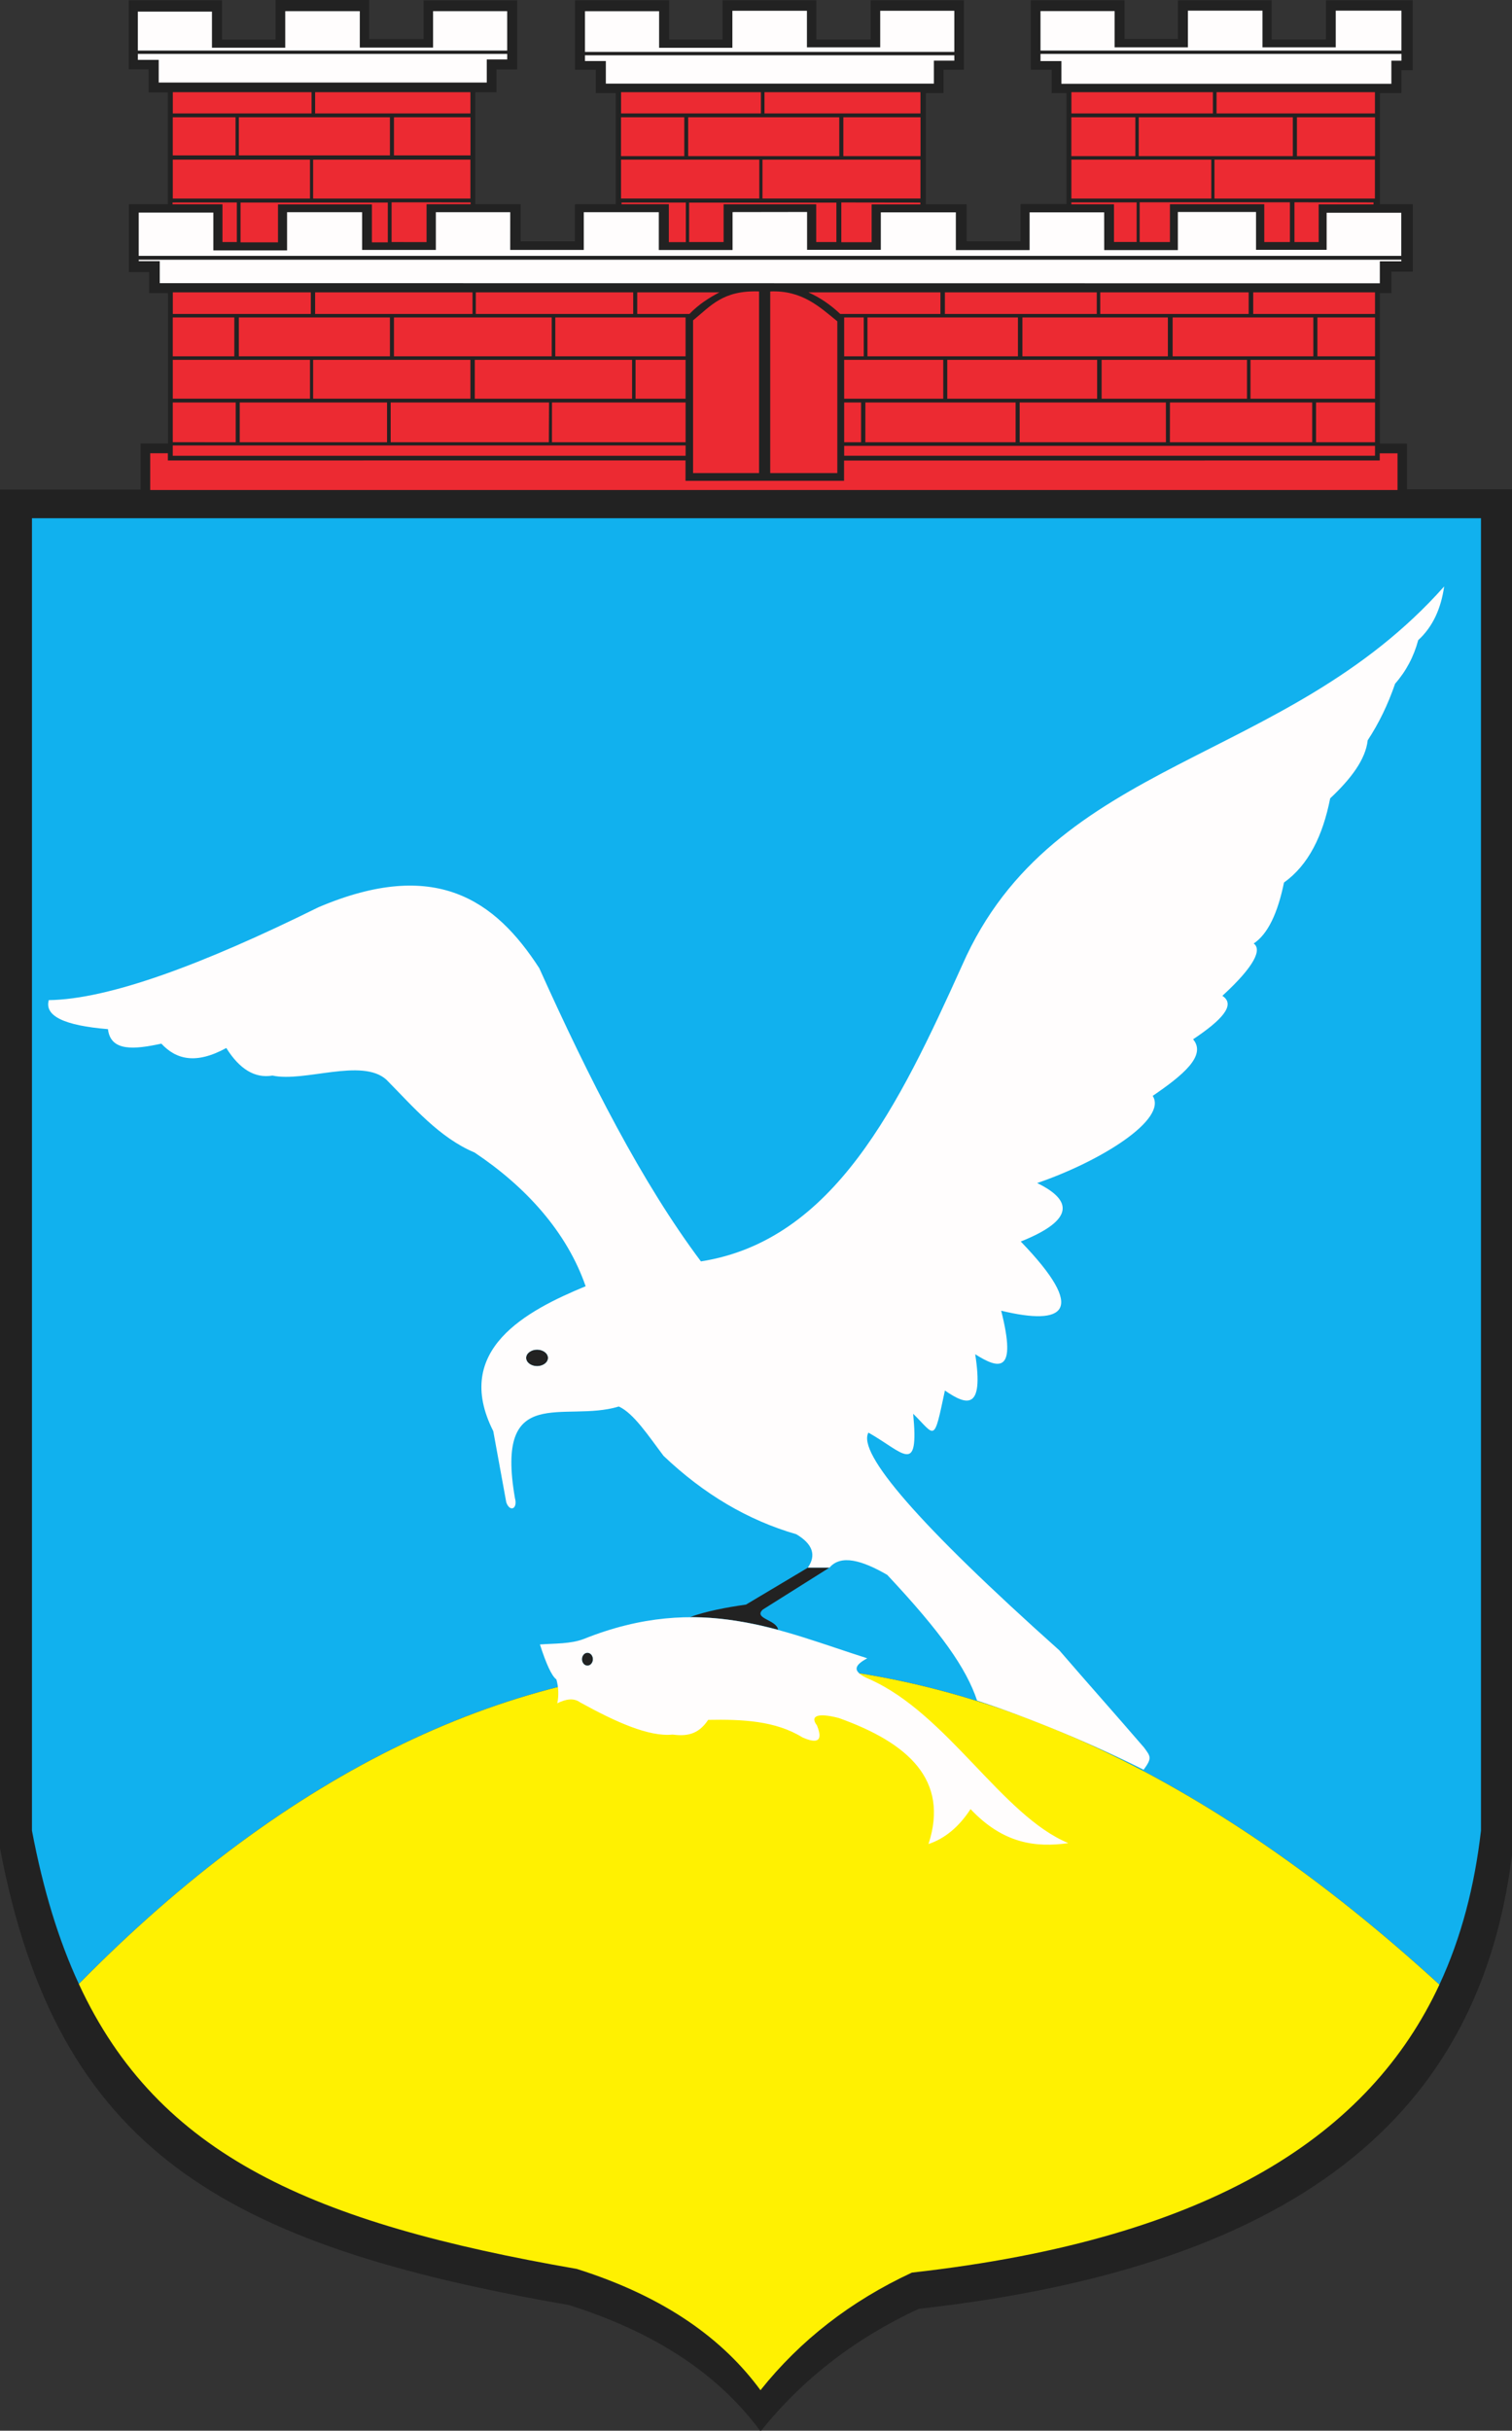 <?xml version="1.0" standalone="no"?>
<!DOCTYPE svg PUBLIC "-//W3C//DTD SVG 1.1//EN" "http://www.w3.org/Graphics/SVG/1.1/DTD/svg11.dtd">
<svg width="100%" height="100%" viewBox="0 0 135 217" version="1.1" xmlns="http://www.w3.org/2000/svg" xmlns:xlink="http://www.w3.org/1999/xlink" xml:space="preserve" style="fill-rule:evenodd;clip-rule:evenodd;stroke-linejoin:round;stroke-miterlimit:1.414;">
    <rect x="0" y="0" width="135" height="217" fill="#333333" stroke="none"/>
    <g transform="matrix(1,0,0,1,-335.631,-205.586)">
        <g transform="matrix(0.278,0,0,0.278,335.631,205.586)">
            <path d="M41.402,65.574L53.91,65.574L53.91,29.668L47.731,29.668L47.731,22.258L41.356,22.258L41.356,0.102L71.321,0.102L71.321,12.691L88.512,12.691L88.512,0L118.571,0L118.571,12.543L136.035,12.543L136.035,0.117L166.114,0.117L166.114,22.301L159.442,22.301L159.442,29.629L152.664,29.629L152.664,65.578L167.211,65.578L167.211,77.5L184.656,77.5L184.656,65.582L197.77,65.582L197.77,29.891L191.36,29.891L191.36,22.406L184.653,22.406L184.653,0.098L214.914,0.098L214.914,12.672L232.059,12.672L232.059,0.098L262.172,0.098L262.172,12.672L279.617,12.672L279.617,0.098L309.582,0.098L309.582,22.406L303.024,22.406L303.024,29.891L297.36,29.891L297.36,65.598L310.477,65.598L310.477,77.496L327.774,77.496L327.774,65.543L342.528,65.543L342.528,29.887L337.758,29.887L337.758,22.398L331.051,22.398L331.051,0.098L361.164,0.098L361.164,12.523L378.309,12.523L378.309,0.098L408.422,0.098L408.422,12.672L425.864,12.672L425.864,0.098L453.723,0.098L453.723,22.559L450.094,22.559L450.094,29.898L443.196,29.898L443.196,65.574L453.746,65.574L453.746,87.234L446.887,87.234L446.887,94.121L443.16,94.121L443.16,142.461L451.875,142.461L451.891,157.113L485.879,157.113L485.879,593.52C477.094,669.555 429.149,726.496 295.059,741.438C274.555,750.961 257.629,764.082 244.281,780.797C232.024,764.121 212.832,749.691 182.672,740.207C71.66,720.965 18.371,690.484 0,593.52L0,157.227L45.153,157.227L45.153,142.414L53.961,142.414L53.961,94.121L47.914,94.121L47.914,87.375L41.391,87.375L41.391,65.574" style="fill:rgb(34,34,34);"/>
        </g>
        <g transform="matrix(0.278,0,0,0.278,335.631,205.586)">
            <path d="M462.289,637.332C312.688,500.266 160.254,499.84 25.32,637.102C18.801,623.031 13.844,606.766 10.266,587.871L10.266,166.41L475.649,166.41L475.649,587.871C473.614,605.539 469.371,622.137 462.293,637.336L462.289,637.332ZM188.668,530.754C189.637,530.754 190.426,531.68 190.426,532.82C190.426,533.957 189.637,534.887 188.668,534.887C187.699,534.887 186.906,533.961 186.906,532.82C186.906,531.684 187.696,530.754 188.668,530.754ZM172.492,433.418C174.422,433.418 176,434.605 176,436.062C176,437.52 174.426,438.707 172.492,438.707C170.563,438.707 168.985,437.52 168.985,436.062C168.985,434.605 170.559,433.418 172.492,433.418ZM239.602,515.281L259.481,503.422L266.371,503.422C259.246,507.906 252.117,512.394 244.992,516.883C241.883,519.805 249.446,520.129 249.895,523.34C241.711,521.18 231.961,519.309 221.586,519.301C226.684,517.437 233.176,516.195 239.602,515.285" style="fill:rgb(17,177,238);"/>
        </g>
        <g transform="matrix(0.278,0,0,0.278,335.631,205.586)">
            <path d="M462.293,637.34C440.149,684.926 390.207,718.934 292.879,729.801C273.238,738.941 257.028,751.531 244.242,767.566C232.504,751.566 214.121,737.723 185.235,728.617C100.504,713.902 50.883,692.34 25.316,637.109C160.254,499.84 312.692,500.262 462.297,637.336" style="fill:rgb(255,241,1);"/>
        </g>
        <g transform="matrix(0.278,0,0,0.278,335.631,205.586)">
            <path d="M55.504,93.891L99.821,93.891L99.821,100.828L55.504,100.828L55.504,93.891ZM151.766,93.891L101.211,93.891L101.211,100.828L151.766,100.828L151.766,93.891ZM203.367,93.887L152.813,93.887L152.813,100.824L203.367,100.824L203.367,93.887ZM204.66,93.887L231.051,93.887C227.817,95.598 224.59,97.578 221.418,100.824L204.66,100.824L204.66,93.887ZM75.254,101.945L55.488,101.945L55.488,114.422L75.254,114.422L75.254,101.945ZM76.703,101.945L125.231,101.945L125.231,114.422L76.703,114.422L76.703,101.945ZM177.203,101.945L126.531,101.945L126.531,114.422L177.203,114.422L177.203,101.945ZM178.348,101.945L220.184,101.945L220.184,114.422L178.348,114.422L178.348,101.945ZM220.184,128.043L204.117,128.043L204.117,115.555L220.184,115.555L220.184,128.043ZM152.492,128.043L203.012,128.043L203.012,115.555L152.492,115.555L152.492,128.043ZM100.563,128.039L151.082,128.039L151.082,115.551L100.563,115.551L100.563,128.039ZM99.559,128.039L55.496,128.039L55.496,115.551L99.559,115.551L99.559,128.039ZM75.696,129.246L55.492,129.246L55.488,142.008L75.699,142.016L75.699,129.242L75.696,129.246ZM77,129.246L124.305,129.246L124.305,142.02L77,142.02L77,129.246ZM176.34,129.246L125.473,129.246L125.473,142.02L176.274,142.023L176.336,129.246L176.34,129.246ZM247.375,151.922L268.922,151.922L268.922,103.184C263.246,98.578 257.617,93.168 247.375,93.586L247.375,151.922ZM276.551,129.246L271.121,129.246L271.121,142.02L276.551,142.023L276.551,129.246ZM277.41,101.945L271.121,101.945L271.121,114.422L277.41,114.422L277.41,101.945ZM302.043,93.887L259.641,93.887C263.399,95.582 266.75,97.871 269.864,100.824L302.039,100.824L302.039,93.887L302.043,93.887ZM303.477,93.887L352.254,93.887L352.254,100.824L303.477,100.824L303.477,93.887ZM401.039,93.887L353.371,93.887L353.371,100.824L401.039,100.824L401.039,93.887ZM402.5,93.887L441.617,93.887L441.617,100.824L402.5,100.824L402.5,93.887ZM441.614,101.945L423.117,101.945L423.117,114.422L441.614,114.422L441.614,101.945ZM376.617,101.945L421.805,101.945L421.805,114.422L376.617,114.422L376.617,101.945ZM375.086,101.945L328.367,101.945L328.367,114.422L375.086,114.422L375.086,101.945ZM278.606,101.945L326.938,101.945L326.938,114.422L278.606,114.422L278.606,101.945ZM271.117,128.043L302.946,128.043L302.946,115.555L271.117,115.555L271.117,128.043ZM352.367,128.043L304.238,128.043L304.238,115.555L352.367,115.555L352.367,128.043ZM353.809,128.043L400.496,128.043L400.496,115.555L353.809,115.555L353.809,128.043ZM441.617,128.043L401.625,128.043L401.625,115.555L441.617,115.555L441.617,128.043ZM441.625,129.246L422.68,129.246L422.68,142.02L441.617,142.023L441.625,129.246ZM375.754,129.246L421.434,129.246L421.434,142.02L375.738,142.023L375.754,129.246ZM374.449,129.246L327.488,129.246L327.488,142.02L374.461,142.023L374.449,129.246ZM277.934,129.246L326.188,129.246L326.188,142.02L277.918,142.023L277.934,129.246ZM271.121,143.18L441.617,143.18L441.617,146.359L271.121,146.359L271.121,143.18ZM55.488,143.051L220.196,143.051L220.196,146.367L55.488,146.367L55.488,143.051ZM48.25,145.551L53.914,145.551L53.914,147.867L220.168,147.863L220.168,154.406L271.086,154.402L271.09,147.894L443.141,147.871L443.137,145.574L448.844,145.578L448.844,157.363L48.246,157.363L48.246,145.555L48.25,145.551ZM243.785,151.922L222.598,151.922L222.598,102.875C228.274,98.27 232.11,93.172 243.785,93.586L243.785,151.922ZM177.285,129.246L220.192,129.246L220.192,142.02L177.274,142.023L177.285,129.246ZM221.321,65.074L268.625,65.074L268.625,77.734L262.145,77.734L262.145,65.609L232.403,65.609L232.403,77.734L221.328,77.734L221.328,65.074L221.321,65.074ZM77.25,65.051L124.555,65.051L124.555,77.824L119.446,77.824L119.446,65.641L89.281,65.641L89.281,77.824L77.254,77.824L77.254,65.051L77.25,65.051ZM366.028,64.969L414.278,64.969L414.278,77.742L406.051,77.742L406.051,65.574L375.75,65.574L375.75,77.742L366.031,77.742L366.031,64.969L366.028,64.969ZM390.059,63.758L441.586,63.758L441.586,51.27L390.059,51.27L390.059,63.758ZM389.035,63.758L344.094,63.758L344.094,51.27L389.035,51.27L389.035,63.758ZM441.614,37.664L416.543,37.664L416.543,50.141L441.614,50.141L441.614,37.664ZM365.723,37.664L415.219,37.664L415.219,50.141L365.723,50.141L365.723,37.664ZM364.649,37.664L344.086,37.664L344.086,50.141L364.649,50.141L364.649,37.664ZM441.594,29.609L390.723,29.609L390.723,36.426L441.594,36.426L441.594,29.609ZM344.102,29.609L389.551,29.609L389.551,36.426L344.102,36.426L344.102,29.609ZM244.883,63.754L295.621,63.754L295.621,51.266L244.883,51.266L244.883,63.754ZM243.871,63.754L199.457,63.754L199.457,51.266L243.871,51.266L243.871,63.754ZM295.649,37.66L270.86,37.66L270.86,50.137L295.649,50.137L295.649,37.66ZM221.024,37.66L269.551,37.66L269.551,50.137L221.024,50.137L221.024,37.66ZM219.774,37.66L199.453,37.66L199.453,50.137L219.774,50.137L219.774,37.66ZM295.625,29.605L245.535,29.605L245.535,36.43L295.625,36.43L295.625,29.605ZM199.469,29.605L244.387,29.605L244.387,36.43L199.469,36.43L199.469,29.605ZM125.77,64.969L125.77,77.742L137,77.746L137,65.578L151.16,65.578L151.16,65.008L136.887,64.977L125.766,64.977L125.77,64.969ZM270.207,65.016L270.207,77.793L279.946,77.793L279.946,65.644L295.598,65.644L295.598,65.055L270.203,65.02L270.207,65.016ZM415.742,64.965L415.742,77.742L423.528,77.742L423.52,65.633L441.137,65.633L441.137,65.004L415.742,64.969L415.742,64.965ZM76.067,65.016L55.418,65.027L55.418,65.605L71.453,65.605L71.453,77.738L76.063,77.738L76.063,65.012L76.067,65.016ZM220.27,65.043L199.621,65.051L199.621,65.582L214.813,65.582L214.813,77.758L220.266,77.758L220.266,65.035L220.27,65.043ZM365.063,64.992L344.09,65L344.09,65.598L357.781,65.598L357.781,77.711L365.059,77.711L365.059,64.984L365.063,64.992ZM100.563,63.758L151.082,63.758L151.082,51.27L100.563,51.27L100.563,63.758ZM99.559,63.758L55.496,63.758L55.496,51.27L99.559,51.27L99.559,63.758ZM151.11,37.664L126.531,37.664L126.531,49.914L151.11,49.914L151.11,37.664ZM76.703,37.664L125.231,37.664L125.231,49.914L76.703,49.914L76.703,37.664ZM75.649,37.664L55.492,37.664L55.492,49.914L75.649,49.914L75.649,37.664ZM151.086,29.609L101.211,29.609L101.211,36.43L151.086,36.43L151.086,29.609ZM55.504,29.609L100.067,29.609L100.067,36.43L55.504,36.43" style="fill:rgb(236,42,50);"/>
        </g>
        <g transform="matrix(0.278,0,0,0.278,335.631,205.586)">
            <path d="M173.399,528.094C178.184,527.723 183.211,527.965 187.492,526.324C224.848,511.355 250.93,523.793 278.531,532.523C274.992,534.488 272.731,536.555 279.41,539.316C304.281,550.422 321.961,583.16 343.137,591.883C332.664,593.363 322.188,592.086 311.715,580.957C307.996,586.664 303.492,590.406 298.207,592.18C304.914,571.605 291.699,559.695 269.43,551.719C262.227,549.828 260.176,551.219 262.383,554.078C264.34,558.898 262.774,560.18 257.688,557.914C249.082,552.586 238.406,552.098 227.442,552.305C224.117,557.336 220.102,557.527 215.988,557.027C208.43,557.793 197.809,553.02 186.328,546.691C184.231,545.164 181.703,545.621 178.988,546.984C179.504,544.465 179.406,541.828 178.696,539.309C177.153,538.207 175.364,534.156 173.41,528.086L173.399,528.094ZM188.668,530.754C189.637,530.754 190.43,531.68 190.43,532.82C190.43,533.957 189.641,534.887 188.668,534.887C187.699,534.887 186.906,533.961 186.906,532.82C186.906,531.684 187.696,530.754 188.668,530.754ZM15.609,321.172C34.856,320.93 64.883,309.844 102.285,291.344C139.797,275.391 159.055,289.016 173.203,310.918C189.375,346.852 206.262,379.922 225.117,405.074C267.871,398.367 288.793,354.77 309.012,309.984C338.414,243.031 412.633,245.934 463.824,188.328C462.828,195.27 460.285,201.18 455.485,205.574C454.071,210.871 451.598,215.531 448.071,219.555C445.77,226.25 442.836,232.309 439.266,237.73C438.582,243.945 433.824,250.16 427.215,256.375C424.848,268.375 420.25,277.785 412.383,283.41C410.367,293.23 407.203,299.969 402.653,302.984C405.297,304.914 403.055,310.199 392.59,319.789C397.039,322.684 392.324,327.656 383.188,333.746C387.617,339.004 379.789,345.383 370.211,351.922C375.047,359.457 353.551,372.93 333.106,379.914C346.098,386.227 343.125,392.59 327.84,398.691C349.446,421.078 341.848,425.824 321.547,420.906C326.727,441.312 320.762,439.676 313.207,434.887C316.063,453.18 310.383,451.301 303.477,446.539C299.84,463.699 300.512,461.137 293.281,453.996C295.223,474.191 290.153,466.406 278.914,460.055C275.297,466.566 294.738,489.34 340.227,529.973C349.188,540.379 358.485,550.793 367.446,561.203C369.52,564.062 370.102,564.516 367.301,568.316C350.086,559.699 331.578,552.008 313.813,546.098C310.332,535.691 302.27,524.227 284.949,505.738C276.817,501.035 270.078,499.133 266.41,503.41C264.094,503.41 261.778,503.41 259.461,503.41C262.242,499.391 261.004,495.816 255.754,492.691C240.246,488.215 226.031,479.824 213.114,467.523C208.324,461.199 203.535,453.828 198.746,451.676C181.262,457.016 158.926,443.793 165.375,481.039C166.352,484.609 163.731,485.699 162.598,482.434C161.207,474.824 159.817,467.207 158.426,459.594C145.18,433.426 169.211,420.852 188.09,413.051C182.031,395.555 168.836,381.074 152.403,370.102C141.16,365.391 132.727,355.457 124.129,346.75C116.301,339.617 97.774,347.641 87.512,345.398C81.922,346.355 76.977,343.41 72.68,336.543C62.813,341.945 56.504,340.172 51.824,335.148C43.18,337.027 35.512,337.766 34.676,330.488C20.563,329.34 14.227,326.23 15.672,321.168L15.609,321.172ZM172.492,433.418C174.422,433.418 176,434.605 176,436.062C176,437.52 174.426,438.707 172.492,438.707C170.563,438.707 168.985,437.52 168.985,436.062C168.985,434.605 170.559,433.418 172.492,433.418ZM44.266,17.312L162.903,17.312L162.903,19.09L156.336,19.09L156.336,26.508L50.973,26.508L50.973,19.227L44.27,19.227L44.27,17.312L44.266,17.312ZM187.871,17.754L306.508,17.754L306.508,19.473L299.942,19.473L299.942,26.863L194.578,26.863L194.578,19.609L187.875,19.609L187.875,17.754L187.871,17.754ZM306.512,16.672L187.875,16.672L187.875,3.594L211.684,3.594L211.684,15.348L235.219,15.348L235.219,3.457L259.164,3.457L259.164,15.199L282.699,15.199L282.699,3.457L306.504,3.457L306.504,16.672L306.512,16.672ZM334.18,17.312L450.11,17.312L450.11,19.488L446.867,19.488L446.867,26.906L340.887,26.906L340.887,19.625L334.184,19.625L334.184,17.312L334.18,17.312ZM450.11,16.234L334.18,16.234L334.18,3.555L357.988,3.555L357.988,15.203L381.524,15.203L381.524,3.418L405.469,3.418L405.469,15.199L429.004,15.199L429.004,3.418L450.102,3.418L450.102,16.238L450.11,16.234ZM44.555,83.402L450.074,83.402L450.074,83.914L443.164,83.914L443.164,90.977L51.305,90.926L51.305,83.863L44.559,83.863L44.559,83.406L44.555,83.402ZM450.074,82.164L44.555,82.164L44.555,68.273L68.516,68.273L68.516,80.398L92.199,80.398L92.199,68.141L116.297,68.141L116.297,80.266L139.985,80.266L139.985,68.141L163.875,68.141L163.864,80.266L187.496,80.266L187.496,68.141L211.594,68.141L211.594,80.285L235.278,80.285L235.278,68.109L259.211,68.074L259.211,80.223L282.895,80.223L282.895,68.187L306.992,68.187L306.992,80.312L330.68,80.312L330.68,68.187L354.625,68.187L354.637,80.316L378.297,80.316L378.297,68.078L403.403,68.078L403.403,80.223L426.078,80.223L426.078,68.324L450.039,68.324L450.039,82.164L450.074,82.164ZM162.903,16.234L44.266,16.234L44.266,3.723L68.074,3.723L68.074,15.32L91.61,15.32L91.61,3.59L115.555,3.59L115.555,15.281L139.09,15.281L139.09,3.59L162.895,3.59L162.895,16.234" style="fill:rgb(255,253,253);"/>
        </g>
    </g>
</svg>
